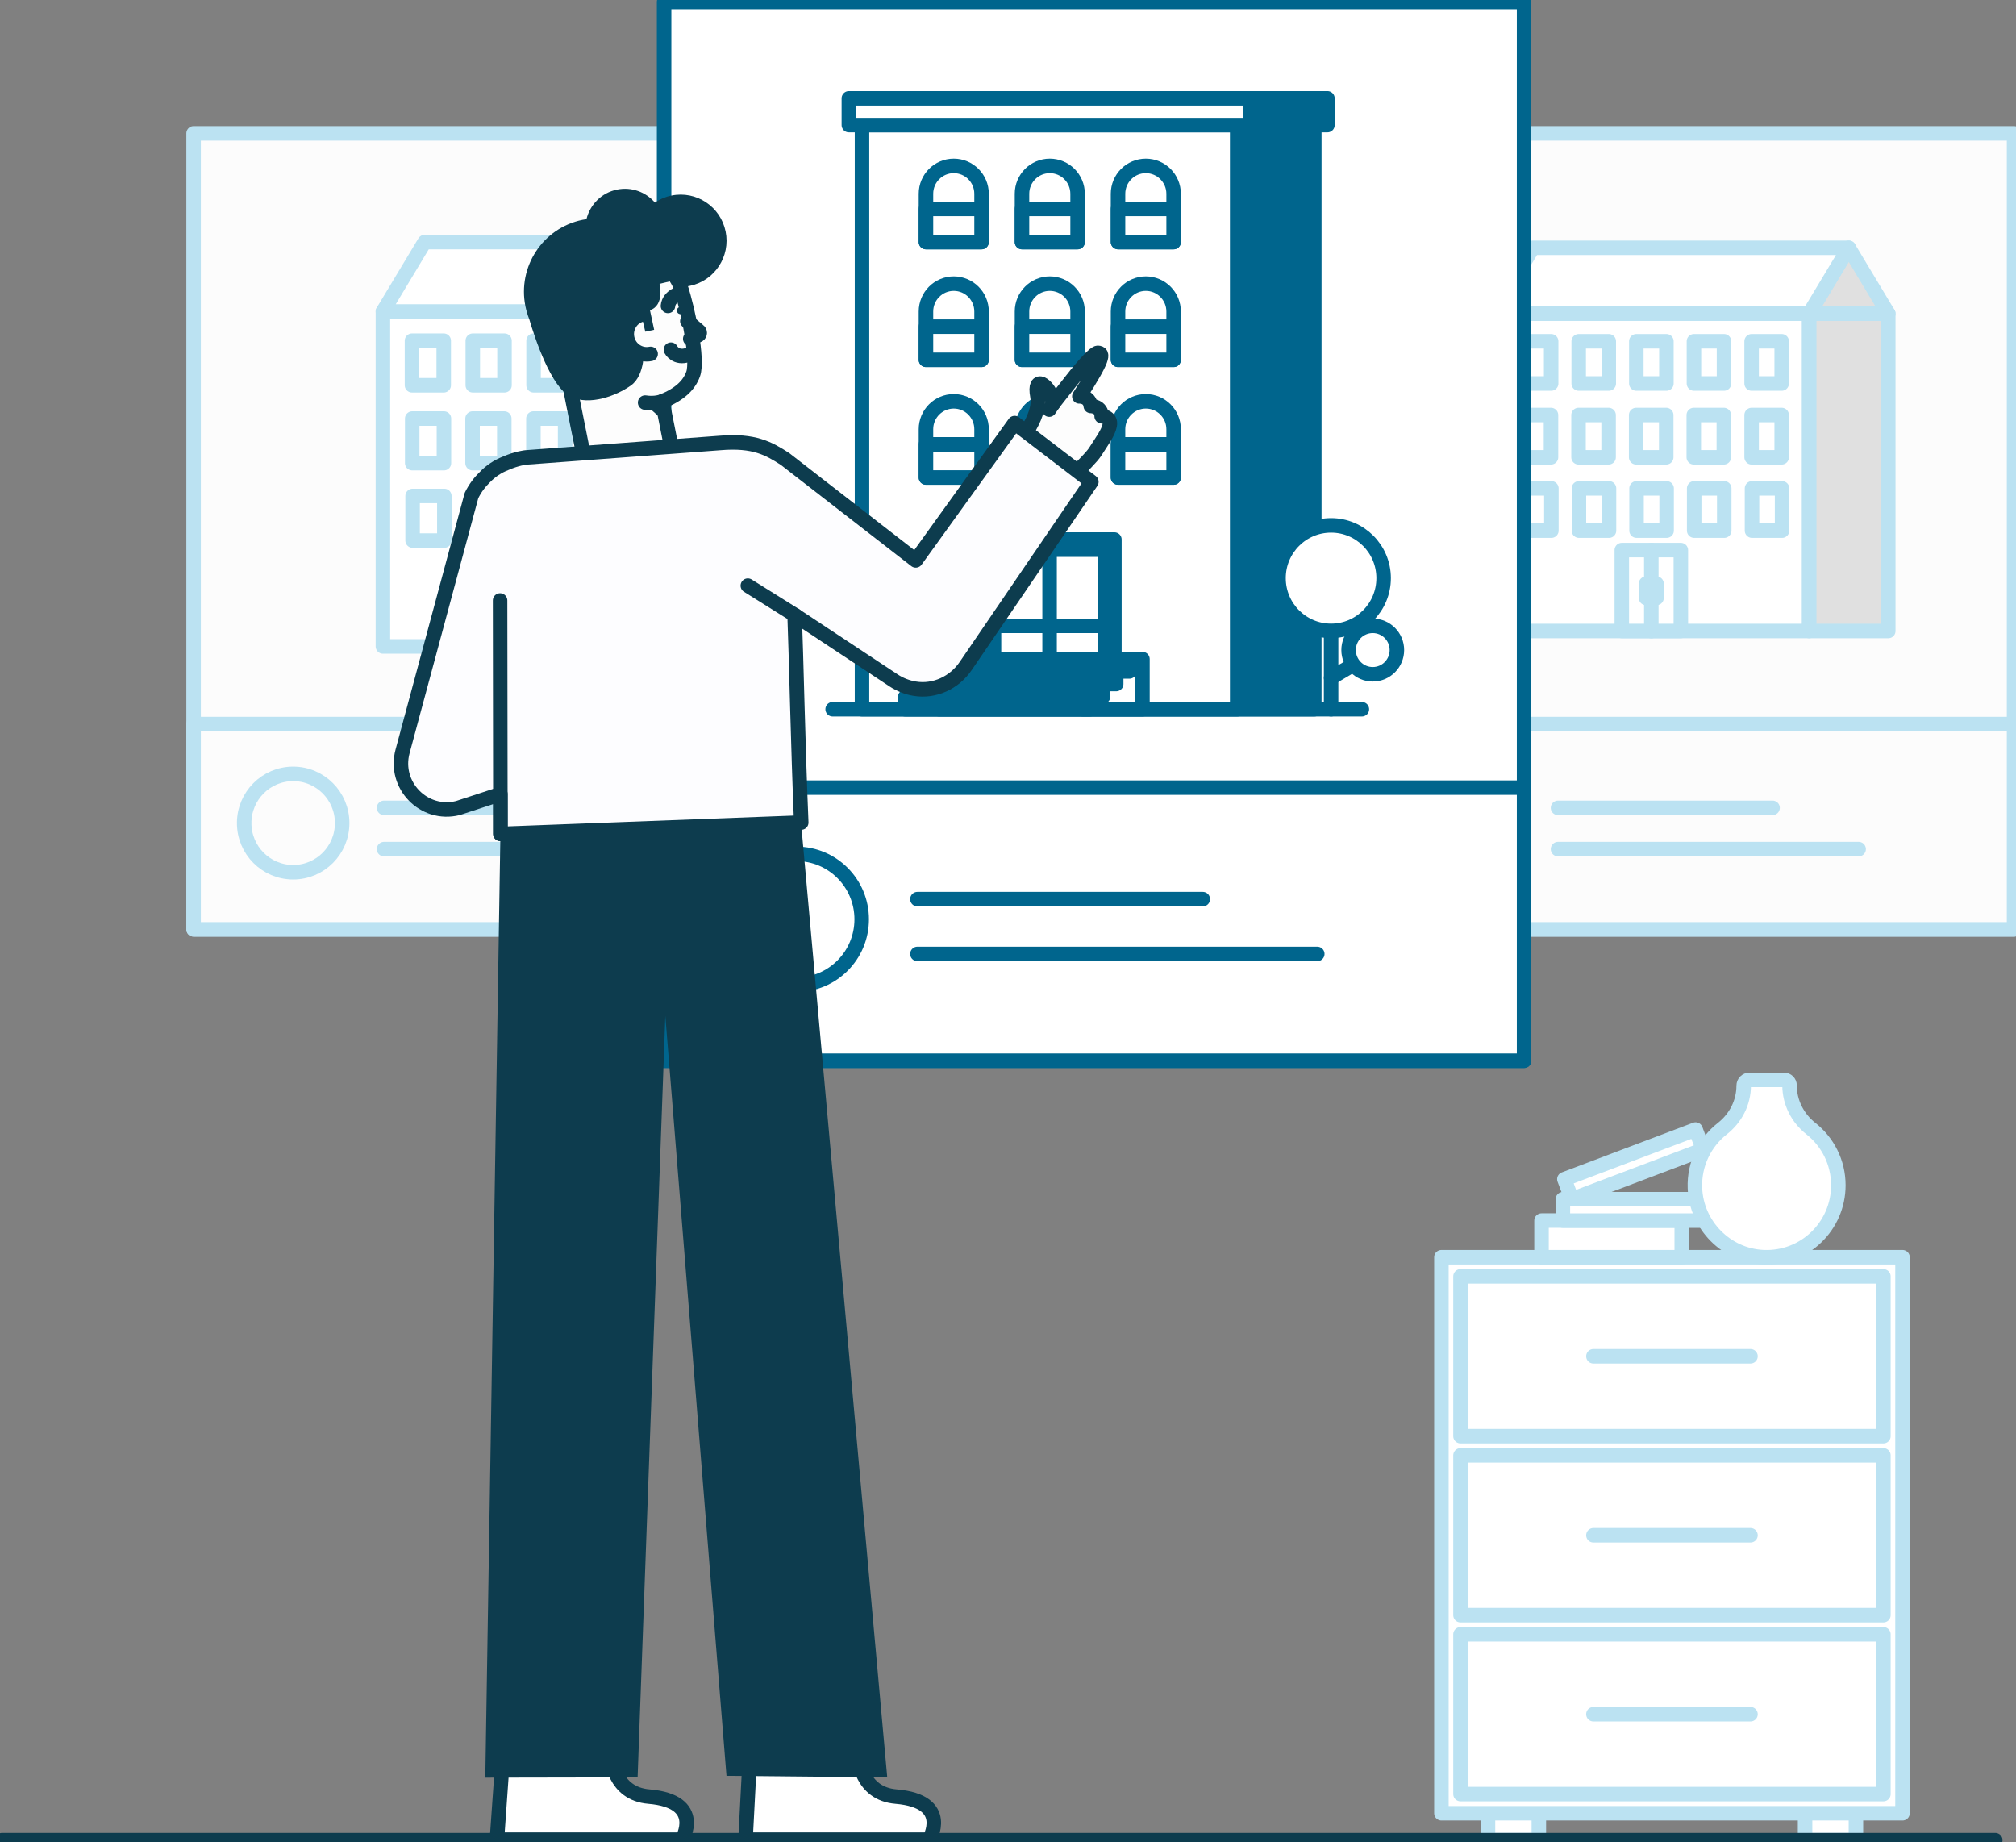 <svg width="139" height="127" viewBox="0 0 139 127" fill="none" xmlns="http://www.w3.org/2000/svg">
<rect x="0" y="0" width="139" height="127" fill="#808080" stroke="none"/>
<g clip-path="url(#clip0_534_5176)">
<path d="M106.1 122.844H102.594V126.864H106.1V122.844Z" fill="white" stroke="#BBE2F2" stroke-linecap="round" stroke-linejoin="round"/>
<path d="M127.964 122.844H124.457V126.864H127.964V122.844Z" fill="white" stroke="#BBE2F2" stroke-linecap="round" stroke-linejoin="round"/>
<path d="M131.175 86.676H99.383V125.009H131.175V86.676Z" fill="white" stroke="#BBE2F2" stroke-linecap="round" stroke-linejoin="round"/>
<path d="M129.858 87.996H100.699V99.012H129.858V87.996Z" fill="white" stroke="#BBE2F2" stroke-linecap="round" stroke-linejoin="round"/>
<path d="M129.858 100.336H100.699V111.352H129.858V100.336Z" fill="white" stroke="#BBE2F2" stroke-linecap="round" stroke-linejoin="round"/>
<path d="M129.858 112.672H100.699V123.687H129.858V112.672Z" fill="white" stroke="#BBE2F2" stroke-linecap="round" stroke-linejoin="round"/>
<path d="M109.863 93.504H120.693" stroke="#BBE2F2" stroke-linecap="round" stroke-linejoin="round"/>
<path d="M109.863 105.844H120.693" stroke="#BBE2F2" stroke-linecap="round" stroke-linejoin="round"/>
<path d="M109.863 118.18H120.693" stroke="#BBE2F2" stroke-linecap="round" stroke-linejoin="round"/>
<path d="M106.285 84.15V86.676H115.953V84.15H106.285Z" fill="white" stroke="#BBE2F2" stroke-linecap="round" stroke-linejoin="round"/>
<path d="M107.758 82.677V84.152H117.426V82.677H107.758Z" fill="white" stroke="#BBE2F2" stroke-linecap="round" stroke-linejoin="round"/>
<path d="M107.86 81.295L108.379 82.676L117.426 79.253L116.907 77.873L107.86 81.295Z" fill="white" stroke="#BBE2F2" stroke-linecap="round" stroke-linejoin="round"/>
<path d="M123.387 74.829C123.387 74.619 123.218 74.449 123.009 74.449H120.624C120.403 74.449 120.224 74.629 120.224 74.851C120.224 76.011 119.67 77.088 118.76 77.803C117.557 78.748 116.801 80.238 116.863 81.903C116.958 84.464 119.02 86.554 121.57 86.673C124.409 86.805 126.751 84.534 126.751 81.713C126.751 80.129 126.011 78.718 124.859 77.809C123.942 77.087 123.387 75.999 123.387 74.829Z" fill="white" stroke="#BBE2F2" stroke-linecap="round" stroke-linejoin="round"/>
<path d="M138.867 9.195H94.289V64.072H138.867V9.195Z" fill="#FCFCFC" stroke="#BBE2F2" stroke-linecap="round" stroke-linejoin="round"/>
<path d="M124.743 21.621H102.965V43.502H124.743V21.621Z" fill="white" stroke="#BBE2F2" stroke-linecap="round" stroke-linejoin="round"/>
<path d="M120.771 26.441H122.844V23.529H120.771V26.441Z" fill="white" stroke="#BBE2F2" stroke-linecap="round" stroke-linejoin="round"/>
<path d="M116.794 26.441H118.867V23.529H116.794V26.441Z" fill="white" stroke="#BBE2F2" stroke-linecap="round" stroke-linejoin="round"/>
<path d="M112.822 26.441H114.895V23.529H112.822V26.441Z" fill="white" stroke="#BBE2F2" stroke-linecap="round" stroke-linejoin="round"/>
<path d="M108.849 26.441H110.922V23.529H108.849V26.441Z" fill="white" stroke="#BBE2F2" stroke-linecap="round" stroke-linejoin="round"/>
<path d="M104.876 26.441H106.949V23.529H104.876V26.441Z" fill="white" stroke="#BBE2F2" stroke-linecap="round" stroke-linejoin="round"/>
<path d="M104.865 31.527H106.938V28.614H104.865V31.527Z" fill="white" stroke="#BBE2F2" stroke-linecap="round" stroke-linejoin="round"/>
<path d="M104.892 36.582H106.965V33.669H104.892V36.582Z" fill="white" stroke="#BBE2F2" stroke-linecap="round" stroke-linejoin="round"/>
<path d="M108.837 31.527H110.91V28.614H108.837V31.527Z" fill="white" stroke="#BBE2F2" stroke-linecap="round" stroke-linejoin="round"/>
<path d="M108.865 36.582H110.938V33.669H108.865V36.582Z" fill="white" stroke="#BBE2F2" stroke-linecap="round" stroke-linejoin="round"/>
<path d="M112.81 31.527H114.883V28.614H112.81V31.527Z" fill="white" stroke="#BBE2F2" stroke-linecap="round" stroke-linejoin="round"/>
<path d="M112.837 36.582H114.91V33.669H112.837V36.582Z" fill="white" stroke="#BBE2F2" stroke-linecap="round" stroke-linejoin="round"/>
<path d="M116.783 31.527H118.855V28.614H116.783V31.527Z" fill="white" stroke="#BBE2F2" stroke-linecap="round" stroke-linejoin="round"/>
<path d="M116.81 36.582H118.883V33.669H116.81V36.582Z" fill="white" stroke="#BBE2F2" stroke-linecap="round" stroke-linejoin="round"/>
<path d="M120.771 31.527H122.844V28.614H120.771V31.527Z" fill="white" stroke="#BBE2F2" stroke-linecap="round" stroke-linejoin="round"/>
<path d="M120.798 36.582H122.871V33.669H120.798V36.582Z" fill="white" stroke="#BBE2F2" stroke-linecap="round" stroke-linejoin="round"/>
<path d="M130.193 21.621H124.742V43.502H130.193V21.621Z" fill="#E0E0E0" stroke="#BBE2F2" stroke-linecap="round" stroke-linejoin="round"/>
<path d="M124.742 21.621H130.193L127.467 17.086L124.742 21.621Z" fill="#E0E0E0" stroke="#BBE2F2" stroke-linecap="round" stroke-linejoin="round"/>
<path d="M102.965 21.621H124.743L127.469 17.086H105.69L102.965 21.621Z" fill="white" stroke="#BBE2F2" stroke-linecap="round" stroke-linejoin="round"/>
<path d="M111.82 43.5H115.891V37.924H111.82V43.5Z" fill="white" stroke="#BBE2F2" stroke-linecap="round" stroke-linejoin="round"/>
<path d="M113.855 37.926V43.507" stroke="#BBE2F2" stroke-linecap="round" stroke-linejoin="round"/>
<path d="M114.215 40.238V41.222" stroke="#BBE2F2" stroke-linecap="round" stroke-linejoin="round"/>
<path d="M113.492 40.238V41.222" stroke="#BBE2F2" stroke-linecap="round" stroke-linejoin="round"/>
<path d="M138.867 49.918H94.289V64.073H138.867V49.918Z" fill="#FCFCFC" stroke="#BBE2F2" stroke-linecap="round" stroke-linejoin="round"/>
<path d="M107.422 55.695H122.215" stroke="#BBE2F2" stroke-linecap="round" stroke-linejoin="round"/>
<path d="M107.422 58.539H128.15" stroke="#BBE2F2" stroke-linecap="round" stroke-linejoin="round"/>
<path d="M101.156 60.134C103.022 60.134 104.535 58.616 104.535 56.743C104.535 54.87 103.022 53.352 101.156 53.352C99.29 53.352 97.777 54.87 97.777 56.743C97.777 58.616 99.29 60.134 101.156 60.134Z" fill="#FCFCFC" stroke="#BBE2F2" stroke-linecap="round" stroke-linejoin="round"/>
<path d="M57.925 9.195H13.348V64.072H57.925V9.195Z" fill="#FCFCFC" stroke="#BBE2F2" stroke-linecap="round" stroke-linejoin="round"/>
<path d="M40.984 21.477H26.402V44.565H40.984V21.477Z" fill="white" stroke="#BBE2F2" stroke-linecap="round" stroke-linejoin="round"/>
<path d="M36.789 26.562H38.977V23.489H36.789V26.562Z" fill="white" stroke="#BBE2F2" stroke-linecap="round" stroke-linejoin="round"/>
<path d="M32.598 26.562H34.785V23.489H32.598V26.562Z" fill="white" stroke="#BBE2F2" stroke-linecap="round" stroke-linejoin="round"/>
<path d="M28.406 26.562H30.594V23.489H28.406V26.562Z" fill="white" stroke="#BBE2F2" stroke-linecap="round" stroke-linejoin="round"/>
<path d="M28.422 31.93H30.609V28.856H28.422V31.93Z" fill="white" stroke="#BBE2F2" stroke-linecap="round" stroke-linejoin="round"/>
<path d="M28.449 37.266H30.637V34.192H28.449V37.266Z" fill="white" stroke="#BBE2F2" stroke-linecap="round" stroke-linejoin="round"/>
<path d="M32.582 31.93H34.77V28.856H32.582V31.93Z" fill="white" stroke="#BBE2F2" stroke-linecap="round" stroke-linejoin="round"/>
<path d="M32.614 37.266H34.801V34.192H32.614V37.266Z" fill="white" stroke="#BBE2F2" stroke-linecap="round" stroke-linejoin="round"/>
<path d="M36.778 31.93H38.965V28.856H36.778V31.93Z" fill="white" stroke="#BBE2F2" stroke-linecap="round" stroke-linejoin="round"/>
<path d="M36.805 37.266H38.992V34.192H36.805V37.266Z" fill="white" stroke="#BBE2F2" stroke-linecap="round" stroke-linejoin="round"/>
<path d="M46.736 21.477H40.984V44.565H46.736V21.477Z" fill="#E0E0E0" stroke="#BBE2F2" stroke-linecap="round" stroke-linejoin="round"/>
<path d="M40.984 21.477H46.736L43.86 16.691L40.984 21.477Z" fill="#E0E0E0" stroke="#BBE2F2" stroke-linecap="round" stroke-linejoin="round"/>
<path d="M26.402 21.477H40.984L43.86 16.691H29.278L26.402 21.477Z" fill="white" stroke="#BBE2F2" stroke-linecap="round" stroke-linejoin="round"/>
<path d="M35.689 38.695H31.395V44.566H35.689V38.695Z" fill="white" stroke="#BBE2F2" stroke-linecap="round" stroke-linejoin="round"/>
<path d="M33.543 38.695V44.585" stroke="#BBE2F2" stroke-linecap="round" stroke-linejoin="round"/>
<path d="M33.922 41.133V42.171" stroke="#BBE2F2" stroke-linecap="round" stroke-linejoin="round"/>
<path d="M33.16 41.133V42.171" stroke="#BBE2F2" stroke-linecap="round" stroke-linejoin="round"/>
<path d="M57.925 49.918H13.348V64.073H57.925V49.918Z" fill="#FCFCFC" stroke="#BBE2F2" stroke-linecap="round" stroke-linejoin="round"/>
<path d="M26.48 55.695H41.273" stroke="#BBE2F2" stroke-linecap="round" stroke-linejoin="round"/>
<path d="M26.48 58.539H47.209" stroke="#BBE2F2" stroke-linecap="round" stroke-linejoin="round"/>
<path d="M20.215 60.134C22.081 60.134 23.593 58.616 23.593 56.743C23.593 54.87 22.081 53.352 20.215 53.352C18.349 53.352 16.836 54.87 16.836 56.743C16.836 58.616 18.349 60.134 20.215 60.134Z" fill="#FCFCFC" stroke="#BBE2F2" stroke-linecap="round" stroke-linejoin="round"/>
<path d="M105.082 0.137H45.789V73.129H105.082V0.137Z" fill="white" stroke="#00658D" stroke-linecap="round" stroke-linejoin="round"/>
<path d="M105.082 54.301H45.789V73.128H105.082V54.301Z" fill="white" stroke="#00658D" stroke-linecap="round" stroke-linejoin="round"/>
<path d="M63.254 61.988H82.93" stroke="#00658D" stroke-linecap="round" stroke-linejoin="round"/>
<path d="M63.254 65.766H90.824" stroke="#00658D" stroke-linecap="round" stroke-linejoin="round"/>
<path d="M54.92 67.888C57.401 67.888 59.413 65.869 59.413 63.378C59.413 60.887 57.401 58.867 54.92 58.867C52.438 58.867 50.426 60.887 50.426 63.378C50.426 65.869 52.438 67.888 54.92 67.888Z" fill="white" stroke="#00658D" stroke-linecap="round" stroke-linejoin="round"/>
<path d="M0.137 126.867H137.572" stroke="#0D3C4E" stroke-linecap="round" stroke-linejoin="round"/>
<path d="M90.619 8.625H64.75V48.895H90.619V8.625Z" fill="#00658D" stroke="#00658D" stroke-linecap="round" stroke-linejoin="round"/>
<path d="M91.524 6.781H63.844V8.625H91.524V6.781Z" fill="#00658D" stroke="#00658D" stroke-linecap="round" stroke-linejoin="round"/>
<path d="M85.302 8.625H59.434V48.895H85.302V8.625Z" fill="white" stroke="#00658D" stroke-linecap="round" stroke-linejoin="round"/>
<path d="M86.208 6.781H58.527V8.625H86.208V6.781Z" fill="white" stroke="#00658D" stroke-linecap="round" stroke-linejoin="round"/>
<path d="M65.76 11.438C66.818 11.438 67.677 12.299 67.677 13.361V16.69H63.844V13.361C63.844 12.299 64.702 11.438 65.76 11.438Z" fill="white" stroke="#00658D" stroke-linecap="round" stroke-linejoin="round"/>
<path d="M67.677 14.406H63.844V16.69H67.677V14.406Z" fill="white" stroke="#00658D" stroke-linecap="round" stroke-linejoin="round"/>
<path d="M72.381 11.438C73.439 11.438 74.298 12.299 74.298 13.361V16.69H70.465V13.361C70.465 12.299 71.323 11.438 72.381 11.438Z" fill="white" stroke="#00658D" stroke-linecap="round" stroke-linejoin="round"/>
<path d="M74.298 14.406H70.465V16.69H74.298V14.406Z" fill="white" stroke="#00658D" stroke-linecap="round" stroke-linejoin="round"/>
<path d="M79.002 11.438C80.06 11.438 80.919 12.299 80.919 13.361V16.69H77.086V13.361C77.086 12.299 77.945 11.438 79.002 11.438Z" fill="white" stroke="#00658D" stroke-linecap="round" stroke-linejoin="round"/>
<path d="M80.919 14.406H77.086V16.69H80.919V14.406Z" fill="white" stroke="#00658D" stroke-linecap="round" stroke-linejoin="round"/>
<path d="M65.76 19.555C66.818 19.555 67.677 20.417 67.677 21.478V24.807H63.844V21.478C63.844 20.417 64.702 19.555 65.76 19.555Z" fill="white" stroke="#00658D" stroke-linecap="round" stroke-linejoin="round"/>
<path d="M67.677 22.523H63.844V24.807H67.677V22.523Z" fill="white" stroke="#00658D" stroke-linecap="round" stroke-linejoin="round"/>
<path d="M72.381 19.555C73.439 19.555 74.298 20.417 74.298 21.478V24.807H70.465V21.478C70.465 20.417 71.323 19.555 72.381 19.555Z" fill="white" stroke="#00658D" stroke-linecap="round" stroke-linejoin="round"/>
<path d="M74.298 22.523H70.465V24.807H74.298V22.523Z" fill="white" stroke="#00658D" stroke-linecap="round" stroke-linejoin="round"/>
<path d="M79.002 19.555C80.06 19.555 80.919 20.417 80.919 21.478V24.807H77.086V21.478C77.086 20.417 77.945 19.555 79.002 19.555Z" fill="white" stroke="#00658D" stroke-linecap="round" stroke-linejoin="round"/>
<path d="M80.919 22.523H77.086V24.807H80.919V22.523Z" fill="white" stroke="#00658D" stroke-linecap="round" stroke-linejoin="round"/>
<path d="M65.76 27.668C66.818 27.668 67.677 28.53 67.677 29.592V32.92H63.844V29.592C63.844 28.53 64.702 27.668 65.76 27.668Z" fill="white" stroke="#00658D" stroke-linecap="round" stroke-linejoin="round"/>
<path d="M67.677 30.637H63.844V32.92H67.677V30.637Z" fill="white" stroke="#00658D" stroke-linecap="round" stroke-linejoin="round"/>
<path d="M72.381 27.668C73.439 27.668 74.298 28.53 74.298 29.592V32.92H70.465V29.592C70.465 28.53 71.323 27.668 72.381 27.668Z" fill="white" stroke="#00658D" stroke-linecap="round" stroke-linejoin="round"/>
<path d="M74.298 30.637H70.465V32.92H74.298V30.637Z" fill="white" stroke="#00658D" stroke-linecap="round" stroke-linejoin="round"/>
<path d="M79.002 27.668C80.06 27.668 80.919 28.53 80.919 29.592V32.92H77.086V29.592C77.086 28.53 77.945 27.668 79.002 27.668Z" fill="white" stroke="#00658D" stroke-linecap="round" stroke-linejoin="round"/>
<path d="M80.919 30.637H77.086V32.92H80.919V30.637Z" fill="white" stroke="#00658D" stroke-linecap="round" stroke-linejoin="round"/>
<path d="M78.77 45.438H74.668V48.896H78.77V45.438Z" fill="white" stroke="#00658D" stroke-linecap="round" stroke-linejoin="round"/>
<path d="M75.148 48.043H62.414V48.897H75.148V48.043Z" fill="white" stroke="#00658D" stroke-linecap="round" stroke-linejoin="round"/>
<path d="M76.96 46.305H64.227V47.158H76.96V46.305Z" fill="white" stroke="#00658D" stroke-linecap="round" stroke-linejoin="round"/>
<path d="M76.054 47.172H63.32V48.026H76.054V47.172Z" fill="white" stroke="#00658D" stroke-linecap="round" stroke-linejoin="round"/>
<path d="M77.867 45.438H65.133V46.291H77.867V45.438Z" fill="white" stroke="#00658D" stroke-linecap="round" stroke-linejoin="round"/>
<path d="M76.836 37.195H67.906V45.438H76.836V37.195Z" fill="white" stroke="#00658D" stroke-linecap="round" stroke-linejoin="round"/>
<path d="M76.197 37.895H68.535V45.434H76.197V37.895Z" fill="white" stroke="#00658D" stroke-linecap="round" stroke-linejoin="round"/>
<path d="M72.367 37.895V45.437" stroke="#00658D" stroke-linecap="round" stroke-linejoin="round"/>
<path d="M68.535 43.145H76.197" stroke="#00658D" stroke-linecap="round" stroke-linejoin="round"/>
<path d="M34.641 121.455L34.262 126.83H47.024C47.024 126.83 48.604 124.184 44.74 123.861C42.293 123.656 42.188 121.199 42.188 121.199" fill="white"/>
<path d="M34.641 121.455L34.262 126.83H47.024C47.024 126.83 48.604 124.184 44.74 123.861C42.293 123.656 42.188 121.199 42.188 121.199" stroke="#0D3C4E" stroke-linecap="round" stroke-linejoin="round"/>
<path d="M51.683 121.455L51.402 126.83H64.067C64.067 126.83 65.646 124.184 61.783 123.861C59.335 123.656 59.23 121.199 59.23 121.199" fill="white"/>
<path d="M51.683 121.455L51.402 126.83H64.067C64.067 126.83 65.646 124.184 61.783 123.861C59.335 123.656 59.23 121.199 59.23 121.199" stroke="#0D3C4E" stroke-linecap="round" stroke-linejoin="round"/>
<path d="M61.174 122.536L50.09 122.429L45.873 70.039L43.962 122.536L33.461 122.556L34.503 57.491L55.23 56.707L61.174 122.536Z" fill="#0D3C4E"/>
<path d="M47.794 25.776C47.52 26.56 46.853 27.194 45.66 27.671L46.184 30.305C46.184 30.305 46.928 32.879 43.967 33.486C40.443 34.208 40.236 31.376 40.236 31.376C40.236 31.376 39.028 25.365 38.603 23.13C38.435 22.248 38.518 21.331 38.88 20.509C39.685 18.684 41.305 17.293 43.481 17.45C46.055 17.635 46.812 19.438 46.923 19.773C47.458 21.388 48.137 24.801 47.794 25.776L47.794 25.776Z" fill="#FDFDFD" stroke="#0D3C4E" stroke-linecap="round" stroke-linejoin="round"/>
<path d="M50.03 15.961C49.681 14.241 48.009 13.132 46.296 13.484C45.874 13.569 45.49 13.737 45.154 13.966C44.529 13.241 43.544 12.866 42.543 13.072C41.472 13.29 40.68 14.111 40.435 15.11C40.342 15.124 40.249 15.14 40.156 15.159C37.431 15.717 35.672 18.389 36.228 21.124C36.289 21.424 36.376 21.712 36.485 21.987C36.88 23.323 37.997 26.713 39.347 27.355C40.668 27.983 42.496 27.288 43.503 26.574C44.511 25.86 44.392 24.001 44.392 24.001L44.176 22.93L44.184 22.931L45.103 22.737L44.814 21.389C45.844 21.042 45.474 19.57 45.474 19.57L46.733 19.266C46.793 19.402 46.856 19.574 46.922 19.774C47.134 19.775 47.347 19.755 47.562 19.71C49.275 19.359 50.38 17.68 50.03 15.961Z" fill="#0D3C4E"/>
<path d="M47.391 22.145L48.169 22.804C48.274 22.876 48.272 23.031 48.166 23.1L47.591 23.36" fill="#FDFDFD"/>
<path d="M47.391 22.145L48.169 22.804C48.274 22.876 48.272 23.031 48.166 23.1L47.591 23.36" stroke="#0D3C4E" stroke-linecap="round" stroke-linejoin="round"/>
<path d="M47.137 21.424L47.135 21.4C47.136 21.368 47.129 21.339 47.115 21.311C47.105 21.282 47.089 21.257 47.067 21.236C47.046 21.214 47.021 21.198 46.992 21.188C46.965 21.174 46.935 21.167 46.903 21.168L46.842 21.176C46.802 21.187 46.768 21.207 46.739 21.236L46.703 21.283C46.682 21.319 46.672 21.358 46.672 21.4L46.675 21.424C46.673 21.456 46.68 21.486 46.694 21.513C46.704 21.542 46.72 21.567 46.742 21.588C46.763 21.611 46.788 21.627 46.817 21.636C46.844 21.651 46.874 21.657 46.906 21.656L46.968 21.648C47.007 21.637 47.041 21.617 47.07 21.588L47.106 21.541C47.127 21.505 47.137 21.466 47.137 21.424Z" fill="#0D3C4E"/>
<path d="M47.001 20.18C47.001 20.18 46.123 20.382 46.055 21.093" stroke="#0D3C4E" stroke-linecap="round" stroke-linejoin="round"/>
<path d="M44.86 24.399C44.12 24.551 43.396 24.064 43.243 23.312C43.097 22.592 43.527 21.891 44.212 21.699" fill="#FDFDFD"/>
<path d="M44.86 24.399C44.12 24.551 43.396 24.064 43.243 23.312C43.097 22.592 43.527 21.891 44.212 21.699" stroke="#0D3C4E" stroke-linecap="round" stroke-linejoin="round"/>
<path d="M44.48 27.756C45.169 27.868 45.66 27.672 45.66 27.672" stroke="#0D3C4E" stroke-linecap="round" stroke-linejoin="round"/>
<path d="M45.959 29.184L44.426 27.829L45.67 27.695L45.959 29.184Z" fill="#0D3C4E"/>
<path d="M46.258 24.109C46.258 24.109 46.593 24.763 47.442 24.466" stroke="#0D3C4E" stroke-linecap="round" stroke-linejoin="round"/>
<path d="M75.957 28.697C75.96 27.983 75.205 27.988 75.205 27.988C75.122 27.289 74.418 27.329 74.418 27.329C76.116 24.697 76.096 24.343 75.693 24.328C75.487 24.32 74.742 25.116 73.824 26.295C73.258 27.021 72.857 27.529 72.618 27.828C72.578 27.683 72.536 27.526 72.493 27.354C72.312 26.626 71.245 25.759 71.527 27.309C71.81 28.859 70.004 30.752 70.004 30.752L72.721 33.94C72.721 33.94 75.065 31.851 75.514 31.143C75.963 30.436 76.409 29.846 76.512 29.331C76.637 28.706 75.957 28.697 75.957 28.697L75.957 28.697Z" fill="#FDFDFD" stroke="#0D3C4E" stroke-linecap="round" stroke-linejoin="round"/>
<path d="M72.62 27.828L72.34 28.24" stroke="#0D3C4E" stroke-linecap="round" stroke-linejoin="round"/>
<path d="M75.248 33.216L66.592 45.902C65.813 47.062 64.437 47.709 63.062 47.478C62.548 47.392 62.052 47.199 61.606 46.905L61.478 46.819L54.787 42.392C54.89 44.927 55.026 51.6 55.245 56.708L34.504 57.492V54.748L31.566 55.71C29.227 56.288 27.129 54.134 27.757 51.8L32.507 34.165C32.76 33.65 33.08 33.233 33.426 32.899C33.84 32.468 34.336 32.144 34.871 31.939C35.641 31.598 36.262 31.536 36.262 31.536L49.657 30.539C52.004 30.344 53.012 30.925 54.13 31.645L63.139 38.634L69.958 29.168L75.248 33.216Z" fill="#FDFDFF" stroke="#0D3C4E" stroke-linecap="round" stroke-linejoin="round"/>
<path d="M54.835 42.422L51.562 40.375" stroke="#0D3C4E" stroke-linecap="round" stroke-linejoin="round"/>
<path d="M34.502 57.491L34.48 41.398" stroke="#0D3C4E" stroke-linecap="round" stroke-linejoin="round"/>
<path d="M57.41 48.895H93.9" stroke="#00658D" stroke-linecap="round" stroke-linejoin="round"/>
<path d="M91.777 39.855V48.895" stroke="#00658D" stroke-linecap="round" stroke-linejoin="round"/>
<path d="M91.776 43.493C93.777 43.493 95.399 41.864 95.399 39.856C95.399 37.847 93.777 36.219 91.776 36.219C89.775 36.219 88.152 37.847 88.152 39.856C88.152 41.864 89.775 43.493 91.776 43.493Z" fill="white" stroke="#00658D" stroke-linecap="round" stroke-linejoin="round"/>
<path d="M91.777 46.732L93.538 45.688" stroke="#00658D" stroke-linecap="round" stroke-linejoin="round"/>
<path d="M94.649 46.486C95.568 46.486 96.314 45.738 96.314 44.815C96.314 43.893 95.568 43.145 94.649 43.145C93.73 43.145 92.984 43.893 92.984 44.815C92.984 45.738 93.73 46.486 94.649 46.486Z" fill="white" stroke="#00658D" stroke-linecap="round" stroke-linejoin="round"/>
</g>
<defs>
<clipPath id="clip0_534_5176">
<rect width="139" height="127" fill="white"/>
</clipPath>
</defs>
</svg>
